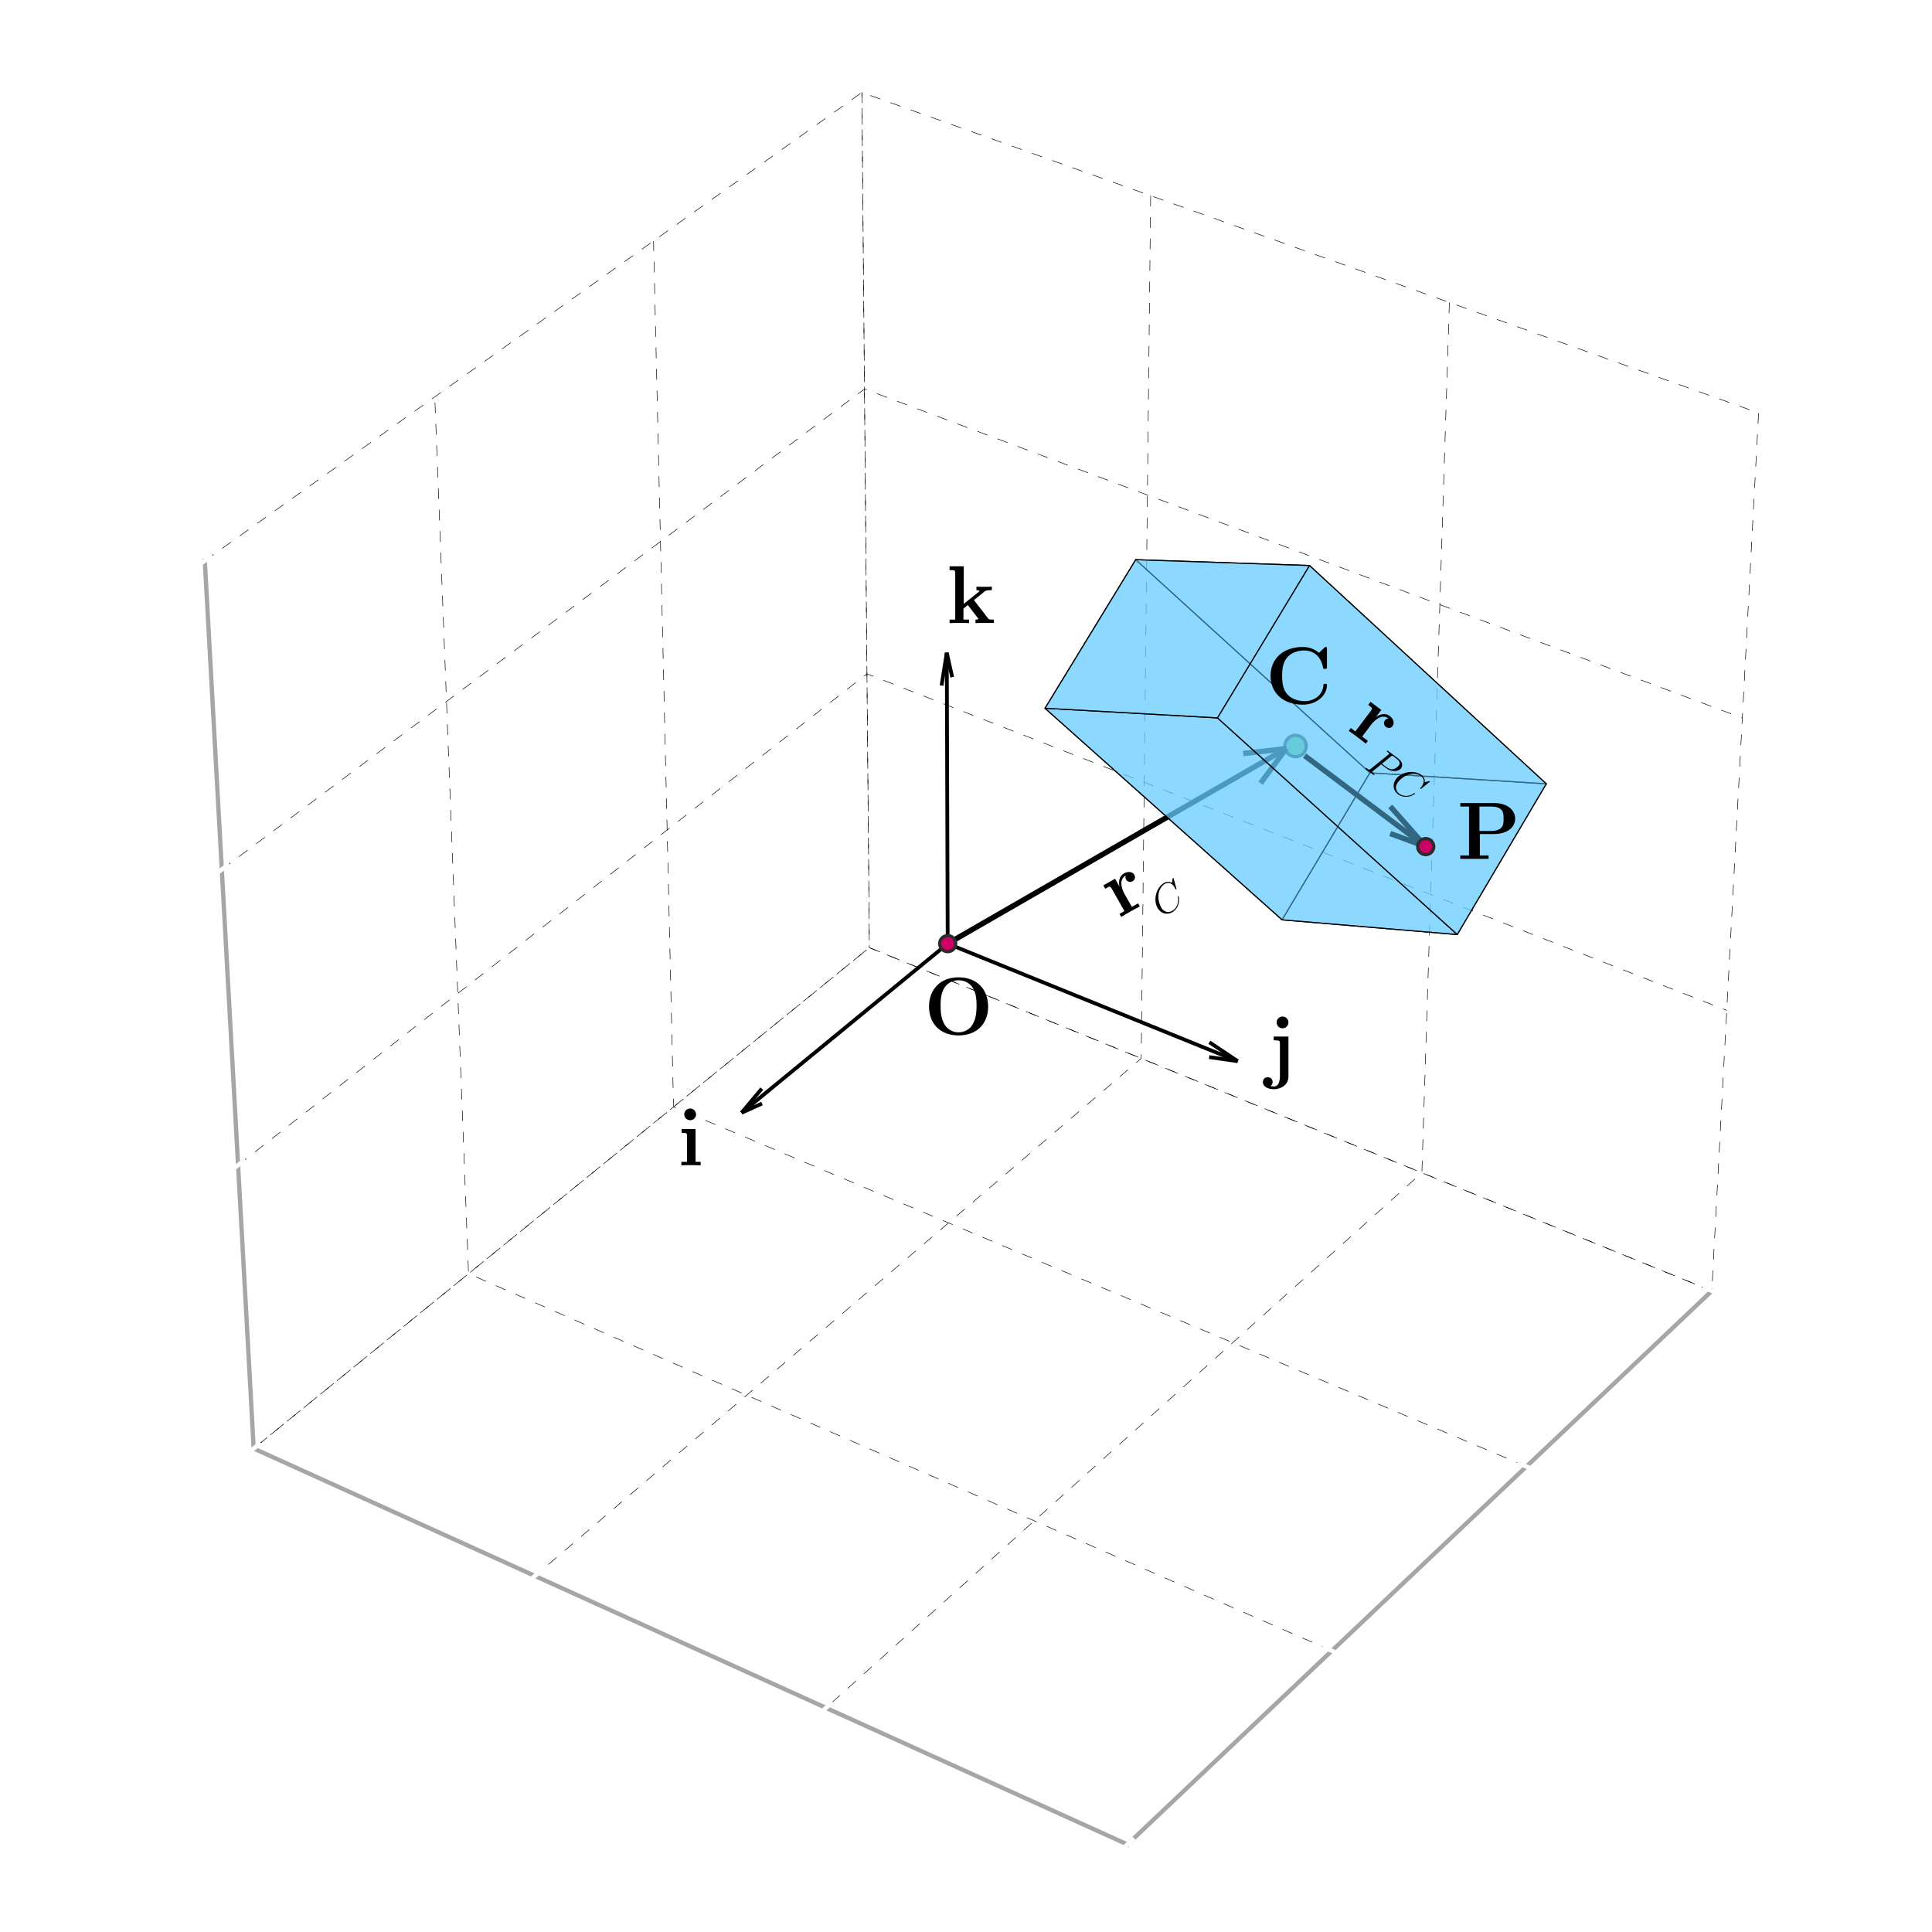 <?xml version="1.0" encoding="utf-8" standalone="no"?>
<!DOCTYPE svg PUBLIC "-//W3C//DTD SVG 1.1//EN"
  "http://www.w3.org/Graphics/SVG/1.1/DTD/svg11.dtd">
<svg xmlns:xlink="http://www.w3.org/1999/xlink" width="360pt" height="360pt" viewBox="0 0 360 360" xmlns="http://www.w3.org/2000/svg" version="1.1">
 <defs>
  <style type="text/css">*{stroke-linejoin: round; stroke-linecap: butt}</style>
 </defs>
 <g id="figure_1">
  <g id="patch_1">
   <path d="M 0 360 
L 360 360 
L 360 0 
L 0 0 
z
" style="fill: #ffffff"/>
  </g>
  <g id="patch_2">
   <path d="M 10.8 349.2 
L 349.2 349.2 
L 349.2 10.8 
L 10.8 10.8 
L 10.8 349.2 
z
" style="fill: none"/>
  </g>
  <g id="pane3d_1">
   <g id="patch_3">
    <path d="M 161.991 176.58 
L 318.97 240.542 
L 327.687 76.953 
L 160.6 17.227 
" style="fill: none; opacity: 0"/>
   </g>
  </g>
  <g id="pane3d_2">
   <g id="patch_4">
    <path d="M 161.991 176.58 
L 47.271 269.902 
L 38.16 104.49 
L 160.6 17.227 
" style="fill: none; opacity: 0"/>
   </g>
  </g>
  <g id="pane3d_3">
   <g id="patch_5">
    <path d="M 161.991 176.58 
L 47.271 269.902 
L 210.07 343.683 
L 318.97 240.542 
" style="fill: none; opacity: 0"/>
   </g>
  </g>
  <g id="grid3d_1">
   <g id="Line3DCollection_1">
    <path d="M 318.97 240.542 
L 161.991 176.58 
L 160.6 17.227 
" style="fill: none; stroke-dasharray: 2,2; stroke-dashoffset: 0; stroke: #000000; stroke-width: 0.1"/>
    <path d="M 284.419 273.266 
L 125.505 206.261 
L 121.776 44.897 
" style="fill: none; stroke-dasharray: 2,2; stroke-dashoffset: 0; stroke: #000000; stroke-width: 0.1"/>
    <path d="M 248.162 307.605 
L 87.306 237.334 
L 81.013 73.949 
" style="fill: none; stroke-dasharray: 2,2; stroke-dashoffset: 0; stroke: #000000; stroke-width: 0.1"/>
    <path d="M 210.07 343.683 
L 47.271 269.902 
L 38.16 104.49 
" style="fill: none; stroke-dasharray: 2,2; stroke-dashoffset: 0; stroke: #000000; stroke-width: 0.1"/>
   </g>
  </g>
  <g id="grid3d_2">
   <g id="Line3DCollection_2">
    <path d="M 160.6 17.227 
L 161.991 176.58 
L 47.271 269.902 
" style="fill: none; stroke-dasharray: 2,2; stroke-dashoffset: 0; stroke: #000000; stroke-width: 0.1"/>
    <path d="M 214.408 36.461 
L 212.649 197.221 
L 99.68 293.654 
" style="fill: none; stroke-dasharray: 2,2; stroke-dashoffset: 0; stroke: #000000; stroke-width: 0.1"/>
    <path d="M 270.071 56.358 
L 264.948 218.53 
L 153.914 318.233 
" style="fill: none; stroke-dasharray: 2,2; stroke-dashoffset: 0; stroke: #000000; stroke-width: 0.1"/>
    <path d="M 327.687 76.953 
L 318.97 240.542 
L 210.07 343.683 
" style="fill: none; stroke-dasharray: 2,2; stroke-dashoffset: 0; stroke: #000000; stroke-width: 0.1"/>
   </g>
  </g>
  <g id="grid3d_3">
   <g id="Line3DCollection_3">
    <path d="M 47.271 269.902 
L 161.991 176.58 
L 318.97 240.542 
" style="fill: none; stroke-dasharray: 2,2; stroke-dashoffset: 0; stroke: #000000; stroke-width: 0.1"/>
    <path d="M 44.362 217.101 
L 161.545 125.558 
L 321.756 188.273 
" style="fill: none; stroke-dasharray: 2,2; stroke-dashoffset: 0; stroke: #000000; stroke-width: 0.1"/>
    <path d="M 41.328 162.014 
L 161.082 72.483 
L 324.659 133.791 
" style="fill: none; stroke-dasharray: 2,2; stroke-dashoffset: 0; stroke: #000000; stroke-width: 0.1"/>
    <path d="M 38.16 104.49 
L 160.6 17.227 
L 327.687 76.953 
" style="fill: none; stroke-dasharray: 2,2; stroke-dashoffset: 0; stroke: #000000; stroke-width: 0.1"/>
   </g>
  </g>
  <g id="axis3d_1">
   <g id="line2d_1">
    <path d="M 318.97 240.542 
L 210.07 343.683 
" style="fill: none; stroke: #a6a6a6; stroke-width: 0.8; stroke-linecap: square"/>
   </g>
   <g id="xtick_1">
    <g id="line2d_2">
     <path d="M 317.653 240.005 
L 321.608 241.617 
" style="fill: none; stroke: #ffffff; stroke-width: 0.8; stroke-linecap: square"/>
    </g>
    <g id="text_1">
     <!-- \  -->
     <g transform="translate(329.177 262.033) scale(0.1 -0.1)"/>
    </g>
   </g>
   <g id="xtick_2">
    <g id="line2d_3">
     <path d="M 283.084 272.703 
L 287.093 274.393 
" style="fill: none; stroke: #ffffff; stroke-width: 0.8; stroke-linecap: square"/>
    </g>
    <g id="text_2">
     <!-- \  -->
     <g transform="translate(294.898 295.078) scale(0.1 -0.1)"/>
    </g>
   </g>
   <g id="xtick_3">
    <g id="line2d_4">
     <path d="M 246.809 307.014 
L 250.872 308.789 
" style="fill: none; stroke: #ffffff; stroke-width: 0.8; stroke-linecap: square"/>
    </g>
    <g id="text_3">
     <!-- \  -->
     <g transform="translate(258.929 329.753) scale(0.1 -0.1)"/>
    </g>
   </g>
   <g id="xtick_4">
    <g id="line2d_5">
     <path d="M 208.699 343.061 
L 212.816 344.927 
" style="fill: none; stroke: #ffffff; stroke-width: 0.8; stroke-linecap: square"/>
    </g>
    <g id="text_4">
     <!-- \  -->
     <g transform="translate(221.139 366.183) scale(0.1 -0.1)"/>
    </g>
   </g>
  </g>
  <g id="axis3d_2">
   <g id="line2d_6">
    <path d="M 47.271 269.902 
L 210.07 343.683 
" style="fill: none; stroke: #a6a6a6; stroke-width: 0.8; stroke-linecap: square"/>
   </g>
   <g id="xtick_5">
    <g id="line2d_7">
     <path d="M 48.254 269.102 
L 45.301 271.505 
" style="fill: none; stroke: #ffffff; stroke-width: 0.8; stroke-linecap: square"/>
    </g>
    <g id="text_5">
     <!-- \  -->
     <g transform="translate(39.798 293.66) scale(0.1 -0.1)"/>
    </g>
   </g>
   <g id="xtick_6">
    <g id="line2d_8">
     <path d="M 100.649 292.826 
L 97.737 295.312 
" style="fill: none; stroke: #ffffff; stroke-width: 0.8; stroke-linecap: square"/>
    </g>
    <g id="text_6">
     <!-- \  -->
     <g transform="translate(92.114 317.713) scale(0.1 -0.1)"/>
    </g>
   </g>
   <g id="xtick_7">
    <g id="line2d_9">
     <path d="M 154.868 317.376 
L 152.002 319.949 
" style="fill: none; stroke: #ffffff; stroke-width: 0.8; stroke-linecap: square"/>
    </g>
    <g id="text_7">
     <!-- \  -->
     <g transform="translate(146.252 342.604) scale(0.1 -0.1)"/>
    </g>
   </g>
   <g id="xtick_8">
    <g id="line2d_10">
     <path d="M 211.007 342.796 
L 208.193 345.461 
" style="fill: none; stroke: #ffffff; stroke-width: 0.8; stroke-linecap: square"/>
    </g>
    <g id="text_8">
     <!-- \  -->
     <g transform="translate(202.311 368.378) scale(0.1 -0.1)"/>
    </g>
   </g>
  </g>
  <g id="axis3d_3">
   <g id="line2d_11">
    <path d="M 47.271 269.902 
L 38.16 104.49 
" style="fill: none; stroke: #a6a6a6; stroke-width: 0.8; stroke-linecap: square"/>
   </g>
   <g id="xtick_9">
    <g id="line2d_12">
     <path d="M 48.254 269.102 
L 45.301 271.505 
" style="fill: none; stroke: #ffffff; stroke-width: 0.8; stroke-linecap: square"/>
    </g>
    <g id="text_9">
     <!-- \  -->
     <g transform="translate(29.134 278.96) scale(0.1 -0.1)"/>
    </g>
   </g>
   <g id="xtick_10">
    <g id="line2d_13">
     <path d="M 45.368 216.315 
L 42.347 218.675 
" style="fill: none; stroke: #ffffff; stroke-width: 0.8; stroke-linecap: square"/>
    </g>
    <g id="text_10">
     <!-- \  -->
     <g transform="translate(25.837 226.124) scale(0.1 -0.1)"/>
    </g>
   </g>
   <g id="xtick_11">
    <g id="line2d_14">
     <path d="M 42.358 161.244 
L 39.266 163.556 
" style="fill: none; stroke: #ffffff; stroke-width: 0.8; stroke-linecap: square"/>
    </g>
    <g id="text_11">
     <!-- \  -->
     <g transform="translate(22.397 170.998) scale(0.1 -0.1)"/>
    </g>
   </g>
   <g id="xtick_12">
    <g id="line2d_15">
     <path d="M 39.214 103.739 
L 36.048 105.996 
" style="fill: none; stroke: #ffffff; stroke-width: 0.8; stroke-linecap: square"/>
    </g>
    <g id="text_12">
     <!-- \  -->
     <g transform="translate(18.804 113.43) scale(0.1 -0.1)"/>
    </g>
   </g>
  </g>
  <g id="axes_1">
   <g id="line2d_16">
    <defs>
     <path id="m9fc3bd2efa" d="M 0 2 
C 0.53 2 1.039 1.789 1.414 1.414 
C 1.789 1.039 2 0.53 2 0 
C 2 -0.53 1.789 -1.039 1.414 -1.414 
C 1.039 -1.789 0.53 -2 0 -2 
C -0.53 -2 -1.039 -1.789 -1.414 -1.414 
C -1.789 -1.039 -2 -0.53 -2 0 
C -2 0.53 -1.789 1.039 -1.414 1.414 
C -1.039 1.789 -0.53 2 0 2 
z
" style="stroke: #2c2c2c; stroke-width: 0.6"/>
    </defs>
    <g clip-path="url(#p1cacb64977)">
     <use xlink:href="#m9fc3bd2efa" x="241.405" y="139.009" style="fill: #66cc66; stroke: #2c2c2c; stroke-width: 0.6"/>
    </g>
   </g>
   <g id="Line3DCollection_4">
    <path d="M 230.632 197.743 
L 176.587 175.835 
" clip-path="url(#p1cacb64977)" style="fill: none; stroke: #000000; stroke-width: 0.7"/>
    <path d="M 230.632 197.743 
L 225.31 196.978 
" clip-path="url(#p1cacb64977)" style="fill: none; stroke: #000000; stroke-width: 0.7"/>
    <path d="M 230.632 197.743 
L 225.354 194.209 
" clip-path="url(#p1cacb64977)" style="fill: none; stroke: #000000; stroke-width: 0.7"/>
   </g>
   <g id="text_13">
    <!-- $\mathbf i$ -->
    <g transform="translate(126.287 217.107) scale(0.15 -0.15)">
     <defs>
      <path id="CMBX12-69" d="M 1427 3958 
C 1427 4219 1216 4416 966 4416 
C 704 4416 506 4200 506 3958 
C 506 3716 704 3500 966 3500 
C 1216 3500 1427 3697 1427 3958 
z
M 301 2816 
L 301 2517 
C 678 2517 723 2517 723 2270 
L 723 260 
L 282 260 
L 282 -13 
C 429 0 870 0 1043 0 
C 1222 0 1632 0 1786 -13 
L 1786 260 
L 1389 260 
L 1389 2816 
L 301 2816 
z
" transform="scale(0.016)"/>
     </defs>
     <use xlink:href="#CMBX12-69" transform="scale(0.996)"/>
    </g>
   </g>
   <g id="text_14">
    <!-- $\mathbf j$ -->
    <g transform="translate(236.137 199.974) scale(0.15 -0.15)">
     <defs>
      <path id="CMBX12-6a" d="M 1651 3958 
C 1651 4212 1446 4416 1190 4416 
C 934 4416 730 4212 730 3958 
C 730 3704 934 3500 1190 3500 
C 1446 3500 1651 3704 1651 3958 
z
M 499 2859 
L 499 2560 
C 608 2560 749 2560 845 2547 
C 986 2522 986 2439 986 2306 
L 986 -262 
C 986 -548 909 -1038 518 -1038 
C 397 -1038 314 -1012 256 -1000 
C 288 -981 416 -879 416 -688 
C 416 -459 250 -313 38 -313 
C -179 -313 -339 -466 -339 -688 
C -339 -1057 58 -1248 518 -1248 
C 1056 -1248 1651 -919 1651 -268 
L 1651 2859 
L 499 2859 
z
" transform="scale(0.016)"/>
     </defs>
     <use xlink:href="#CMBX12-6a" transform="scale(0.996)"/>
    </g>
   </g>
   <g id="text_15">
    <!-- $\mathbf k$ -->
    <g transform="translate(176.402 116.075) scale(0.15 -0.15)">
     <defs>
      <path id="CMBX12-6b" d="M 2125 1780 
L 2931 2434 
C 3008 2498 3078 2556 3520 2556 
L 3520 2829 
C 3354 2816 3226 2816 2989 2816 
C 2822 2816 2464 2816 2317 2829 
L 2317 2556 
C 2394 2556 2547 2537 2547 2485 
C 2547 2459 2509 2434 2496 2421 
L 1331 1485 
L 1331 4416 
L 224 4416 
L 224 4117 
C 621 4117 666 4117 666 3865 
L 666 260 
L 224 260 
L 224 -13 
C 371 0 813 0 986 0 
C 1158 0 1600 0 1747 -13 
L 1747 260 
L 1306 260 
L 1306 1119 
C 1408 1197 1504 1279 1645 1395 
L 2419 395 
C 2464 344 2464 331 2464 325 
C 2464 260 2336 260 2246 260 
L 2246 -13 
C 2400 0 2822 0 2995 0 
C 3322 0 3411 0 3680 0 
L 3680 260 
C 3578 260 3450 260 3379 267 
C 3290 286 3264 305 3194 395 
L 2125 1780 
z
" transform="scale(0.016)"/>
     </defs>
     <use xlink:href="#CMBX12-6b" transform="scale(0.996)"/>
    </g>
   </g>
   <g id="text_16">
    <!-- $\mathbf {r}_{_{C}}$ -->
    <g transform="translate(208.446 171.097) rotate(-29.577) scale(0.15 -0.15)">
     <defs>
      <path id="CMBX12-72" d="M 1331 1411 
C 1331 1619 1376 2624 2125 2624 
C 2035 2555 1990 2448 1990 2336 
C 1990 2079 2202 1972 2362 1972 
C 2522 1972 2733 2079 2733 2337 
C 2733 2658 2400 2834 2093 2834 
C 1587 2834 1370 2401 1280 2137 
L 1274 2137 
L 1274 2816 
L 224 2816 
L 224 2517 
C 621 2517 666 2517 666 2270 
L 666 260 
L 224 260 
L 224 -13 
C 371 0 851 0 1030 0 
C 1216 0 1734 0 1888 -13 
L 1888 260 
L 1331 260 
L 1331 1411 
z
" transform="scale(0.016)"/>
      <path id="CMMI12-43" d="M 4781 4423 
C 4781 4480 4736 4480 4723 4480 
C 4710 4480 4685 4480 4634 4416 
L 4192 3882 
C 3968 4264 3616 4480 3136 4480 
C 1754 4480 320 3088 320 1595 
C 320 533 1069 -128 2003 -128 
C 2515 -128 2963 88 3334 400 
C 3891 863 4058 1481 4058 1531 
C 4058 1588 4006 1588 3987 1588 
C 3930 1588 3923 1550 3910 1524 
C 3616 534 2752 57 2112 57 
C 1434 57 845 489 845 1391 
C 845 1595 909 2700 1632 3532 
C 1984 3939 2586 4295 3194 4295 
C 3898 4295 4211 3717 4211 3068 
C 4211 2903 4192 2764 4192 2738 
C 4192 2681 4256 2681 4275 2681 
C 4346 2681 4352 2687 4378 2801 
L 4781 4423 
z
" transform="scale(0.016)"/>
     </defs>
     <use xlink:href="#CMBX12-72" transform="scale(0.996)"/>
     <use xlink:href="#CMMI12-43" transform="translate(45.778 -25.405) scale(0.498)"/>
    </g>
   </g>
   <g id="Line3DCollection_5">
    <path d="M 176.419 121.622 
L 176.587 175.835 
" clip-path="url(#p1cacb64977)" style="fill: none; stroke: #000000; stroke-width: 0.7"/>
    <path d="M 176.419 121.622 
L 177.424 126.177 
" clip-path="url(#p1cacb64977)" style="fill: none; stroke: #000000; stroke-width: 0.7"/>
    <path d="M 176.419 121.622 
L 175.446 127.739 
" clip-path="url(#p1cacb64977)" style="fill: none; stroke: #000000; stroke-width: 0.7"/>
   </g>
   <g id="Line3DCollection_6">
    <path d="M 138.177 207.351 
L 176.587 175.835 
" clip-path="url(#p1cacb64977)" style="fill: none; stroke: #000000; stroke-width: 0.7"/>
    <path d="M 138.177 207.351 
L 141.992 205.628 
" clip-path="url(#p1cacb64977)" style="fill: none; stroke: #000000; stroke-width: 0.7"/>
    <path d="M 138.177 207.351 
L 141.946 202.85 
" clip-path="url(#p1cacb64977)" style="fill: none; stroke: #000000; stroke-width: 0.7"/>
   </g>
   <g id="Line3DCollection_7">
    <path d="M 239.664 139.483 
L 176.587 175.835 
" clip-path="url(#p1cacb64977)" style="fill: none; stroke: #000000"/>
    <path d="M 239.664 139.483 
L 234.897 145.929 
" clip-path="url(#p1cacb64977)" style="fill: none; stroke: #000000"/>
    <path d="M 239.664 139.483 
L 231.642 140.407 
" clip-path="url(#p1cacb64977)" style="fill: none; stroke: #000000"/>
   </g>
   <g id="Poly3DCollection_1">
    <defs>
     <path id="mfa0af54354" d="M 255.265 -215.999 
L 238.898 -188.599 
L 194.723 -228.026 
L 211.627 -255.712 
z
" style="stroke: #000000; stroke-width: 0.2"/>
    </defs>
    <g clip-path="url(#p1cacb64977)">
     <use xlink:href="#mfa0af54354" x="0" y="360" style="fill: #66ccff; fill-opacity: 0.5; stroke: #000000; stroke-width: 0.2"/>
    </g>
   </g>
   <g id="Poly3DCollection_2">
    <defs>
     <path id="md5f8178bce" d="M 255.265 -215.999 
L 238.898 -188.599 
L 271.537 -185.858 
L 288.129 -213.95 
z
" style="stroke: #000000; stroke-width: 0.2"/>
    </defs>
    <g clip-path="url(#p1cacb64977)">
     <use xlink:href="#md5f8178bce" x="0" y="360" style="fill: #66ccff; fill-opacity: 0.5; stroke: #000000; stroke-width: 0.2"/>
    </g>
   </g>
   <g id="Line3DCollection_8">
    <path d="M 265.663 157.754 
L 243.098 140.809 
" clip-path="url(#p1cacb64977)" style="fill: none; stroke: #000000"/>
    <path d="M 265.663 157.754 
L 259.048 155.314 
" clip-path="url(#p1cacb64977)" style="fill: none; stroke: #000000"/>
    <path d="M 265.663 157.754 
L 259.063 150.266 
" clip-path="url(#p1cacb64977)" style="fill: none; stroke: #000000"/>
   </g>
   <g id="Poly3DCollection_3">
    <defs>
     <path id="mc165098aaf" d="M 288.129 -213.95 
L 255.265 -215.999 
L 211.627 -255.712 
L 244.007 -254.625 
z
" style="stroke: #000000; stroke-width: 0.2"/>
    </defs>
    <g clip-path="url(#p1cacb64977)">
     <use xlink:href="#mc165098aaf" x="0" y="360" style="fill: #66ccff; fill-opacity: 0.5; stroke: #000000; stroke-width: 0.2"/>
    </g>
   </g>
   <g id="Poly3DCollection_4">
    <defs>
     <path id="mff2cbabf79" d="M 238.898 -188.599 
L 271.537 -185.858 
L 226.855 -226.232 
L 194.723 -228.026 
z
" style="stroke: #000000; stroke-width: 0.2"/>
    </defs>
    <g clip-path="url(#p1cacb64977)">
     <use xlink:href="#mff2cbabf79" x="0" y="360" style="fill: #66ccff; fill-opacity: 0.5; stroke: #000000; stroke-width: 0.2"/>
    </g>
   </g>
   <g id="Poly3DCollection_5">
    <defs>
     <path id="mf5cb5a7cb3" d="M 271.537 -185.858 
L 288.129 -213.95 
L 244.007 -254.625 
L 226.855 -226.232 
z
" style="stroke: #000000; stroke-width: 0.2"/>
    </defs>
    <g clip-path="url(#p1cacb64977)">
     <use xlink:href="#mf5cb5a7cb3" x="0" y="360" style="fill: #66ccff; fill-opacity: 0.5; stroke: #000000; stroke-width: 0.2"/>
    </g>
   </g>
   <g id="Poly3DCollection_6">
    <defs>
     <path id="m0c7b0dccd6" d="M 211.627 -255.712 
L 194.723 -228.026 
L 226.855 -226.232 
L 244.007 -254.625 
z
" style="stroke: #000000; stroke-width: 0.2"/>
    </defs>
    <g clip-path="url(#p1cacb64977)">
     <use xlink:href="#m0c7b0dccd6" x="0" y="360" style="fill: #66ccff; fill-opacity: 0.5; stroke: #000000; stroke-width: 0.2"/>
    </g>
   </g>
   <g id="line2d_17">
    <defs>
     <path id="mf842cb3e62" d="M 0 1.5 
C 0.398 1.5 0.779 1.342 1.061 1.061 
C 1.342 0.779 1.5 0.398 1.5 0 
C 1.5 -0.398 1.342 -0.779 1.061 -1.061 
C 0.779 -1.342 0.398 -1.5 0 -1.5 
C -0.398 -1.5 -0.779 -1.342 -1.061 -1.061 
C -1.342 -0.779 -1.5 -0.398 -1.5 0 
C -1.5 0.398 -1.342 0.779 -1.061 1.061 
C -0.779 1.342 -0.398 1.5 0 1.5 
z
" style="stroke: #2c2c2c; stroke-width: 0.6"/>
    </defs>
    <g clip-path="url(#p1cacb64977)">
     <use xlink:href="#mf842cb3e62" x="176.587" y="175.835" style="fill: #cc0066; stroke: #2c2c2c; stroke-width: 0.6"/>
    </g>
   </g>
   <g id="line2d_18">
    <g clip-path="url(#p1cacb64977)">
     <use xlink:href="#mf842cb3e62" x="265.663" y="157.754" style="fill: #cc0066; stroke: #2c2c2c; stroke-width: 0.6"/>
    </g>
   </g>
   <g id="text_17">
    <!-- $\mathbf O$ -->
    <g transform="translate(172.161 192.666) scale(0.15 -0.15)">
     <defs>
      <path id="CMBX12-4f" d="M 5005 2132 
C 5005 3485 4122 4416 2701 4416 
C 1274 4416 397 3478 397 2132 
C 397 786 1293 -113 2701 -113 
C 4109 -113 5005 786 5005 2132 
z
M 2701 128 
C 2285 128 1882 326 1638 690 
C 1331 1156 1299 1756 1299 2222 
C 1299 2611 1318 3147 1581 3581 
C 1862 4027 2323 4187 2701 4187 
C 3219 4187 3603 3913 3789 3626 
C 4026 3256 4102 2860 4102 2222 
C 4102 1589 4032 1060 3712 620 
C 3552 403 3200 128 2701 128 
z
" transform="scale(0.016)"/>
     </defs>
     <use xlink:href="#CMBX12-4f" transform="scale(0.996)"/>
    </g>
   </g>
   <g id="text_18">
    <!-- $\mathbf C$ -->
    <g transform="translate(235.799 131.108) scale(0.15 -0.15)">
     <defs>
      <path id="CMBX12-43" d="M 4794 4252 
C 4794 4398 4794 4417 4653 4417 
L 4173 3959 
C 3814 4263 3386 4416 2912 4416 
C 1382 4416 397 3497 397 2167 
C 397 862 1350 -81 2918 -81 
C 4058 -81 4794 691 4794 1439 
C 4794 1547 4755 1547 4659 1547 
C 4595 1547 4531 1547 4525 1484 
C 4467 522 3642 192 3066 192 
C 2650 192 2086 307 1728 705 
C 1504 946 1299 1293 1299 2167 
C 1299 2788 1395 3250 1696 3604 
C 2106 4079 2746 4143 3053 4143 
C 3533 4143 4307 3876 4499 2762 
C 4512 2705 4570 2705 4646 2705 
C 4794 2705 4794 2718 4794 2870 
L 4794 4252 
z
" transform="scale(0.016)"/>
     </defs>
     <use xlink:href="#CMBX12-43" transform="scale(0.996)"/>
    </g>
   </g>
   <g id="text_19">
    <!-- $\mathbf P$ -->
    <g transform="translate(271.528 160.035) scale(0.15 -0.15)">
     <defs>
      <path id="CMBX12-50" d="M 1766 1934 
L 2854 1934 
C 3923 1934 4518 2474 4518 3128 
C 4518 3812 3910 4352 2854 4352 
L 243 4352 
L 243 4078 
L 922 4078 
L 922 267 
L 243 267 
L 243 0 
C 429 0 1114 0 1344 0 
C 1574 0 2259 0 2445 0 
L 2445 267 
L 1766 267 
L 1766 1934 
z
M 2624 4078 
C 3616 4078 3616 3558 3616 3127 
C 3616 2709 3616 2176 2624 2176 
L 1734 2176 
L 1734 4078 
L 2624 4078 
z
" transform="scale(0.016)"/>
     </defs>
     <use xlink:href="#CMBX12-50" transform="scale(0.996)"/>
    </g>
   </g>
   <g id="text_20">
    <!-- $\mathbf {r}_{_{PC}}$ -->
    <g transform="translate(250.906 135.833) rotate(36.949) scale(0.15 -0.15)">
     <defs>
      <path id="CMMI12-50" d="M 1894 2023 
L 2970 2023 
C 3853 2023 4736 2673 4736 3401 
C 4736 3898 4314 4352 3507 4352 
L 1530 4352 
C 1408 4352 1350 4352 1350 4231 
C 1350 4167 1408 4167 1504 4167 
C 1894 4167 1894 4116 1894 4046 
C 1894 4034 1894 3995 1869 3899 
L 1005 472 
C 947 249 934 185 486 185 
C 365 185 301 185 301 70 
C 301 0 358 0 397 0 
C 518 0 646 0 768 0 
L 1517 0 
C 1638 0 1773 0 1894 0 
C 1946 0 2016 0 2016 121 
C 2016 185 1958 185 1862 185 
C 1478 185 1472 230 1472 293 
C 1472 325 1478 369 1485 401 
L 1894 2023 
z
M 2355 3930 
C 2413 4167 2438 4167 2688 4167 
L 3322 4167 
C 3802 4167 4198 4013 4198 3535 
C 4198 3369 4115 2827 3821 2534 
C 3712 2419 3405 2176 2822 2176 
L 1920 2176 
L 2355 3930 
z
" transform="scale(0.016)"/>
     </defs>
     <use xlink:href="#CMBX12-72" transform="scale(0.996)"/>
     <use xlink:href="#CMMI12-50" transform="translate(45.778 -25.405) scale(0.498)"/>
     <use xlink:href="#CMMI12-43" transform="translate(83.99 -25.405) scale(0.498)"/>
    </g>
   </g>
  </g>
 </g>
 <defs>
  <clipPath id="p1cacb64977">
   <rect x="10.8" y="10.8" width="338.4" height="338.4"/>
  </clipPath>
 </defs>
</svg>
